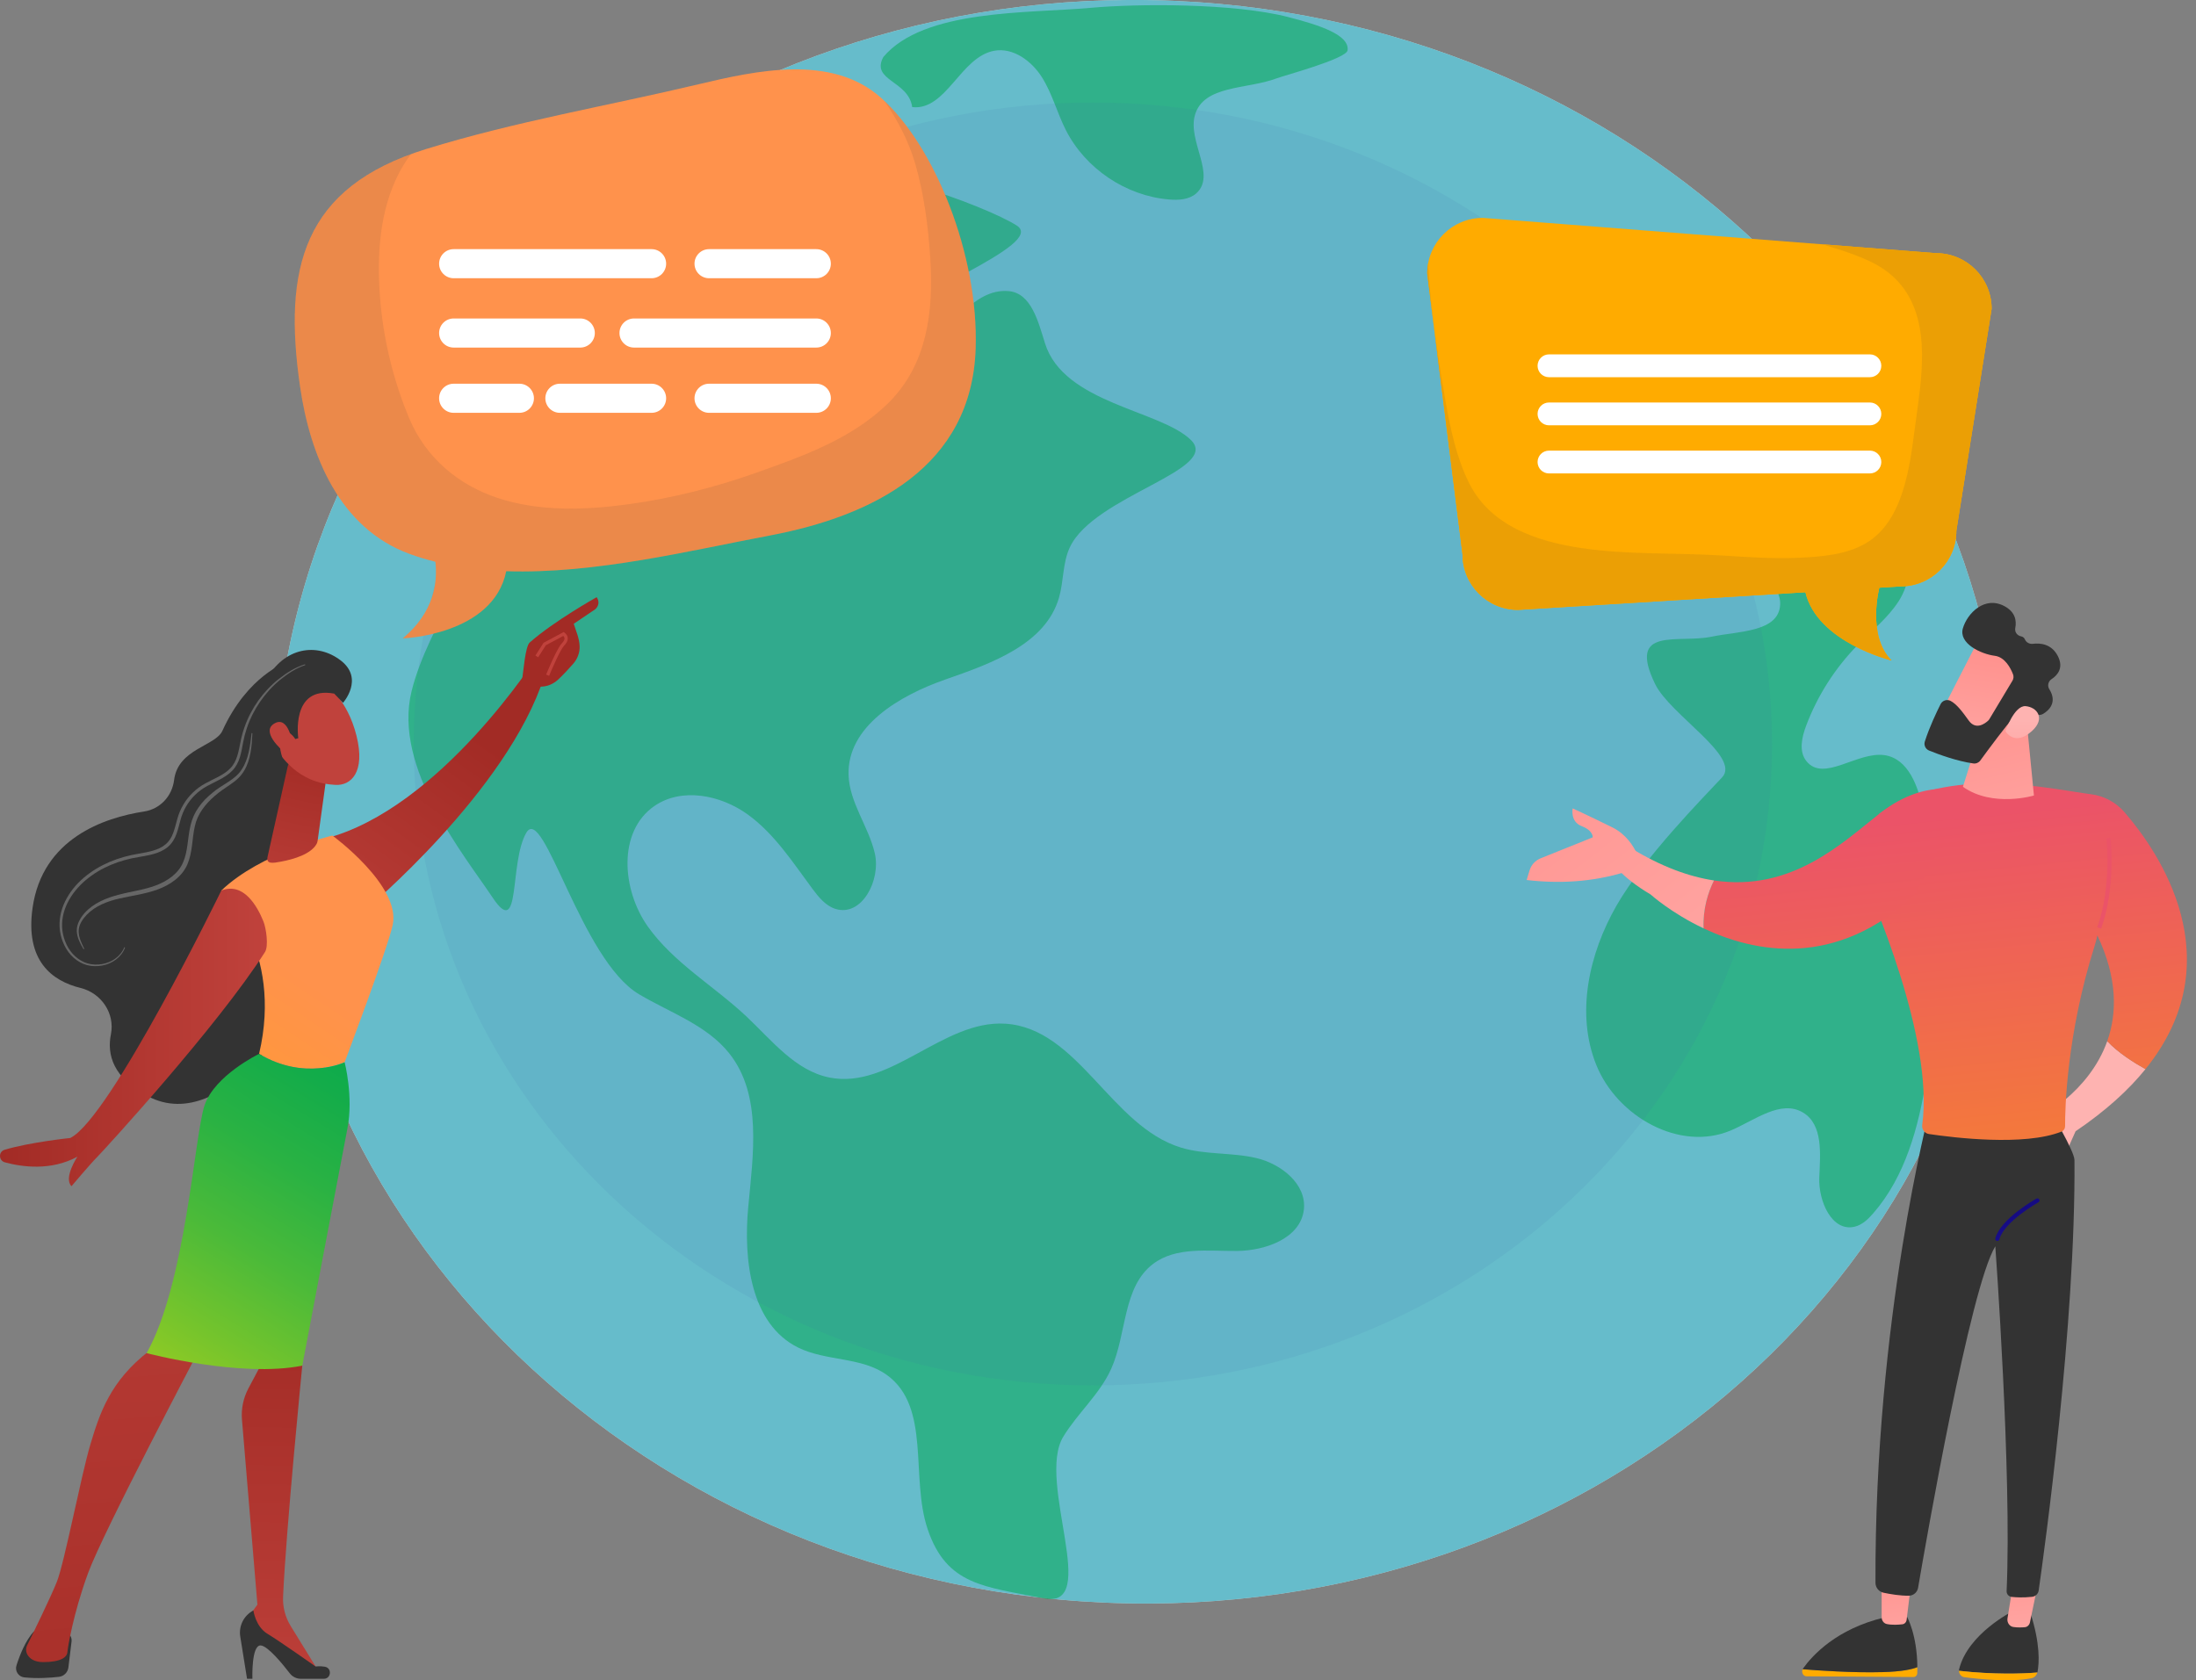 <svg width="196" height="150" viewBox="0 0 196 150" fill="none" xmlns="http://www.w3.org/2000/svg">
    <rect x="0" y="0" width="196" height="150" fill="#808080" stroke="none"/>
    <g clip-path="url(#clip0_238_741)">
        <path d="M178.893 74.957C180.624 35.471 147.475 1.946 104.853 0.078C62.231 -1.791 26.276 28.705 24.545 68.191C22.814 107.677 55.963 141.202 98.585 143.07C141.207 144.939 177.162 114.443 178.893 74.957Z" fill="white"/>
        <path opacity="0.6" d="M178.893 74.957C180.624 35.471 147.475 1.946 104.853 0.078C62.231 -1.791 26.276 28.705 24.545 68.191C22.814 107.677 55.963 141.202 98.585 143.07C141.207 144.939 177.162 114.443 178.893 74.957Z" fill="#008FA8"/>
        <path opacity="0.53" d="M43.451 24.165C41.755 26.887 40.448 29.951 40.694 33.149C40.978 36.851 42.852 40.318 42.948 44.03C43.11 50.326 38.251 55.595 36.735 61.708C35.041 68.539 41.429 76.324 43.974 80.137C46.519 83.95 45.425 77.043 46.969 74.35C48.513 71.657 51.841 85.683 57.039 88.763C59.828 90.415 63.101 91.514 65.107 94.06C68.033 97.774 67.222 103.058 66.782 107.767C66.343 112.474 67.002 118.212 71.241 120.304C73.738 121.536 76.911 121.119 79.164 122.755C83.12 125.627 81.23 131.89 82.798 136.521C84.502 141.557 87.883 141.624 93.113 142.691C98.343 143.758 92.454 132.268 94.904 128.252C96.191 126.142 98.158 124.462 99.173 122.208C100.582 119.081 100.185 114.905 102.917 112.833C104.965 111.28 107.816 111.7 110.386 111.677C112.956 111.655 116.082 110.539 116.374 107.986C116.632 105.72 114.364 103.913 112.145 103.387C109.926 102.863 107.561 103.113 105.381 102.442C99.146 100.522 96.239 91.798 89.728 91.389C84.163 91.04 79.501 97.287 74.033 96.195C70.985 95.587 68.897 92.888 66.635 90.756C63.728 88.019 60.121 85.963 57.813 82.704C55.506 79.445 55.113 74.236 58.396 71.962C60.835 70.273 64.3 70.959 66.709 72.69C69.119 74.42 70.76 76.988 72.529 79.368C73.076 80.103 73.695 80.866 74.569 81.14C76.922 81.876 78.639 78.566 78.076 76.166C77.513 73.766 75.817 71.654 75.737 69.19C75.597 64.847 80.274 62.092 84.376 60.66C88.479 59.229 93.315 57.523 94.521 53.349C94.947 51.874 94.835 50.252 95.485 48.861C97.641 44.254 109.012 41.953 106.294 39.282C103.576 36.61 94.949 36.03 93.269 30.649C92.667 28.722 92.048 26.176 90.039 25.99C86.766 25.686 84.898 29.738 82.153 30.433C80.85 30.763 80.725 32.977 80.775 35.698C80.812 37.674 79.241 39.306 77.265 39.343C75.289 39.381 73.656 37.81 73.619 35.834C73.605 35.1 73.734 34.359 74.035 33.62C74.564 32.325 75.568 31.289 76.579 30.323C80.802 26.291 93.401 21.861 90.762 20.145C88.124 18.428 75.462 13.693 73.572 16.306C71.683 18.921 74.807 16.707 75.569 19.807C76.33 22.907 66.201 22.491 61.517 23.833C60.744 24.054 59.886 24.27 59.163 23.919C58.353 23.527 58.013 22.585 57.573 21.801C55.221 17.599 47.398 20.326 47.398 20.326C47.398 20.326 44.965 21.73 43.449 24.162L43.451 24.165Z" fill="#00A850"/>
        <path opacity="0.53" d="M78.838 5.094C77.701 7.215 81.083 7.18 81.419 9.562C84.464 9.894 85.714 5.094 88.725 4.534C90.424 4.218 92.071 5.435 92.995 6.896C93.918 8.357 94.349 10.072 95.131 11.613C96.885 15.066 100.506 17.496 104.365 17.81C105.205 17.878 106.13 17.824 106.762 17.268C108.597 15.651 105.972 12.613 106.654 10.264C107.433 7.58 111.303 7.987 113.919 7.003C114.64 6.731 120.19 5.251 120.278 4.485C120.437 3.128 117.863 2.263 114.982 1.523C110.103 0.269 101.518 0.321 97.322 0.701C91.74 1.206 82.438 0.798 78.838 5.094Z" fill="#00A850"/>
        <g opacity="0.53">
            <path d="M171.938 96.267C173.203 88.349 173.098 80.212 171.628 72.329C171.236 70.226 170.318 67.719 168.201 67.415C165.752 67.066 162.753 69.879 161.219 67.937C160.542 67.08 160.813 65.832 161.195 64.81C162.207 62.112 163.79 59.631 165.809 57.578C167.064 56.301 168.5 55.17 169.466 53.665C171.533 50.443 170.081 45.736 167.156 43.267C164.232 40.798 160.459 45.225 157.383 43.468C154.308 41.711 154.212 37.447 153.635 33.953C153.207 31.364 151.3 24.352 149.194 27.767C147.087 31.182 152.004 44.776 157.537 51.292C158.204 52.079 158.942 52.959 158.885 53.988C158.75 56.447 155.168 56.337 152.757 56.841C149.774 57.464 145.201 55.866 147.724 61.064C149.055 63.806 155.412 67.56 153.705 69.395C151.997 71.23 146.745 76.544 144.281 80.843C141.817 85.141 140.622 90.494 142.481 95.087C144.34 99.68 149.927 102.851 154.488 100.916C156.623 100.011 158.95 98.128 160.934 99.327C162.731 100.414 162.465 103.022 162.377 105.12C162.288 107.218 163.498 110.003 165.539 109.51C166.211 109.347 166.739 108.839 167.192 108.317C170.065 105.017 171.247 100.587 171.938 96.266V96.267Z" fill="#00A850"/>
        </g>
        <path opacity="0.09" d="M97.545 123.678C131.022 123.678 158.16 98.04 158.16 66.415C158.16 34.79 131.022 9.153 97.545 9.153C64.067 9.153 36.929 34.79 36.929 66.415C36.929 98.04 64.067 123.678 97.545 123.678Z" fill="#4267AC"/>
        <path d="M25.58 59.115C25.58 59.115 22.101 60.275 19.847 65.246C19.23 66.606 15.884 66.846 15.539 69.634C15.361 71.074 14.295 72.227 12.862 72.446C9.29 72.994 3.788 74.847 2.907 81.047C2.235 85.779 4.648 87.573 7.18 88.195C9.039 88.65 10.274 90.46 9.899 92.337C9.537 94.138 10.076 96.219 13.195 97.865C20.185 101.553 27.166 89.126 27.166 89.126L28.597 67.428L25.579 59.115H25.58Z" fill="#333333"/>
        <path d="M48.044 58.442C48.044 58.442 39.336 72.216 28.982 74.876C28.982 74.876 30.999 80.623 32.557 81.281C32.557 81.281 45.296 70.651 48.57 60.4L48.045 58.442H48.044Z" fill="url(#paint0_linear_238_741)"/>
        <path d="M6.387 146.537L6.105 148.857C6.052 149.297 5.705 149.645 5.264 149.695C4.52 149.781 3.327 149.867 2.159 149.744C1.647 149.689 1.314 149.17 1.47 148.68C1.755 147.784 2.275 146.439 3.026 145.649H5.6C6.075 145.649 6.445 146.064 6.387 146.537Z" fill="#333333"/>
        <path d="M26.544 119.358L26.979 121.914C26.979 121.914 25.525 136.648 25.265 142.543C25.225 143.467 25.464 144.38 25.949 145.167L28.478 149.274L22.05 145.481L21.922 144.697L22.975 143.25L21.597 126.743C21.516 125.773 21.717 124.801 22.174 123.941L23.503 121.443L26.546 119.357L26.544 119.358Z" fill="url(#paint1_linear_238_741)"/>
        <path d="M28.902 149.87H26.851C26.467 149.87 26.105 149.694 25.87 149.39C25.231 148.559 23.906 146.937 23.272 146.895C22.419 146.838 22.528 149.87 22.528 149.87H22.049L21.444 146.103C21.292 145.155 21.763 144.215 22.614 143.771C22.614 143.771 22.809 145.213 23.867 145.851C24.924 146.489 28.169 148.773 28.169 148.773C28.169 148.773 28.566 148.717 29.002 148.796C29.649 148.913 29.559 149.871 28.901 149.871L28.902 149.87Z" fill="#333333"/>
        <path d="M17.74 120.572C17.74 120.572 9.217 136.737 7.863 140.429C6.509 144.119 6.034 147.199 6.016 147.49C5.987 147.946 5.421 148.382 3.858 148.382C3.053 148.382 2.657 148.059 2.464 147.746C2.299 147.48 2.29 147.145 2.43 146.864C2.923 145.867 4.487 142.678 5.067 141.232C5.758 139.505 7.246 131.682 8.063 128.962C8.879 126.241 9.801 123.29 13.355 120.572C13.355 120.572 15.794 118.182 17.74 120.572Z" fill="url(#paint2_linear_238_741)"/>
        <path d="M23.124 94.084C25.322 84.769 19.753 79.5 19.753 79.5C23.267 76.127 29.669 74.592 29.669 74.592C29.669 74.592 35.779 79.059 35.054 82.555C34.629 84.604 30.76 94.828 30.76 94.828C30.76 94.828 27.182 96.521 23.125 94.084H23.124Z" fill="url(#paint3_linear_238_741)"/>
        <path d="M18.249 98.695C19.144 96 23.124 94.084 23.124 94.084C27.182 96.521 30.759 94.828 30.759 94.828C30.759 94.828 31.562 97.895 31.008 100.746C30.454 103.595 26.98 121.915 26.98 121.915C21.505 123.024 13.085 120.799 13.085 120.799C16.572 114.608 17.356 101.392 18.25 98.696L18.249 98.695Z" fill="url(#paint4_linear_238_741)"/>
        <path d="M25.675 68.436L23.887 76.465C23.717 77.172 24.361 77.057 25.076 76.922C26.247 76.702 27.756 76.247 28.26 75.336C28.312 75.243 28.338 75.138 28.352 75.034L29.12 69.467C29.18 69.025 28.942 68.596 28.534 68.416L27.052 67.759C26.482 67.506 25.821 67.831 25.674 68.439L25.675 68.436Z" fill="url(#paint5_linear_238_741)"/>
        <path d="M29.099 61.118C29.099 61.118 31.002 62.405 31.819 65.686C32.636 68.966 31.308 70.143 29.946 70.071C28.585 69.999 26.61 69.578 24.898 67.224C23.187 64.871 26.605 59.544 29.098 61.118H29.099Z" fill="url(#paint6_linear_238_741)"/>
        <path d="M26.624 65.9C26.624 65.9 25.927 61.2 29.829 61.92L30.618 62.741C30.618 62.741 32.528 60.59 30.414 58.964C28.3 57.338 25.367 57.755 23.744 60.715C22.121 63.674 21.533 65.754 22.893 67.595C24.254 69.434 25.277 67.856 25.277 67.856C25.277 67.856 24.653 66.264 25.171 65.58C25.688 64.897 26.356 65.978 26.356 65.978L26.625 65.9H26.624Z" fill="#333333"/>
        <path d="M26.09 66.303C26.09 66.303 25.746 63.884 24.511 64.576C23.276 65.268 24.956 66.835 25.63 67.368L26.09 66.303Z" fill="url(#paint7_linear_238_741)"/>
        <path d="M47.984 61.277C48.011 61.562 46.954 61.758 46.618 60.547C46.71 60.021 46.874 57.718 47.277 57.36C49.425 55.455 53.254 53.312 53.254 53.312C53.682 53.965 53.12 54.396 53.12 54.396L51.209 55.686C51.408 56.347 51.7 56.93 51.733 57.685C51.757 58.256 51.546 58.815 51.168 59.248C50.787 59.682 50.275 60.244 49.813 60.67C48.94 61.477 47.984 61.279 47.984 61.279V61.277Z" fill="url(#paint8_linear_238_741)"/>
        <path d="M49.011 60.334L48.742 60.224C48.781 60.129 49.697 57.903 50.139 57.441C50.31 57.262 50.393 57.108 50.385 56.983C50.381 56.912 50.345 56.842 50.277 56.771L48.718 57.604L48.033 58.677L47.789 58.52L48.514 57.384L50.316 56.421L50.391 56.481C50.571 56.629 50.664 56.786 50.675 56.964C50.688 57.176 50.581 57.397 50.348 57.64C50.013 57.991 49.269 59.703 49.009 60.333L49.011 60.334Z" fill="url(#paint9_linear_238_741)"/>
        <path d="M19.753 79.5C19.753 79.5 9.859 99.815 6.275 101.591C6.275 101.591 2.637 101.971 0.411 102.645C-0.149 102.815 -0.131 103.61 0.434 103.764C1.985 104.187 4.554 104.54 6.908 103.262C6.908 103.262 5.643 105.158 6.381 105.896C6.381 105.896 8.067 103.894 8.7 103.262C9.256 102.705 19.389 91.659 23.648 84.996C23.992 84.458 23.753 82.858 23.515 82.266C22.964 80.902 21.744 78.725 19.753 79.5Z" fill="url(#paint10_linear_238_741)"/>
        <path opacity="0.25" d="M27.247 59.376C26.409 59.65 25.661 60.153 24.98 60.708C24.299 61.267 23.707 61.931 23.209 62.654C22.711 63.378 22.311 64.167 22.032 64.999C21.893 65.415 21.783 65.839 21.701 66.271C21.618 66.704 21.549 67.148 21.415 67.584C21.285 68.019 21.071 68.452 20.742 68.787C20.42 69.127 20.025 69.371 19.63 69.584C19.233 69.796 18.829 69.98 18.45 70.194C18.069 70.404 17.723 70.662 17.414 70.962C16.794 71.563 16.346 72.331 16.12 73.165C16 73.585 15.908 74.024 15.748 74.455C15.594 74.884 15.344 75.311 14.975 75.613C14.61 75.92 14.172 76.104 13.735 76.23C13.297 76.356 12.853 76.43 12.417 76.505C11.546 76.644 10.699 76.872 9.891 77.212C8.291 77.888 6.822 79.023 6.036 80.583C5.646 81.356 5.46 82.236 5.573 83.095C5.689 83.947 6.065 84.786 6.705 85.368C7.023 85.659 7.4 85.888 7.814 86.008C8.228 86.125 8.673 86.14 9.1 86.068C9.953 85.935 10.771 85.389 11.094 84.565L11.162 84.59C10.847 85.451 10.008 86.037 9.123 86.195C8.678 86.279 8.214 86.274 7.771 86.159C7.329 86.042 6.922 85.807 6.581 85.506C5.891 84.899 5.49 84.02 5.355 83.125C5.225 82.22 5.411 81.285 5.81 80.473C6.207 79.654 6.793 78.94 7.481 78.356C8.169 77.768 8.953 77.305 9.779 76.95C10.607 76.597 11.485 76.358 12.366 76.214C12.803 76.137 13.236 76.062 13.651 75.941C14.064 75.82 14.46 75.648 14.777 75.379C15.097 75.114 15.316 74.751 15.463 74.349C15.614 73.948 15.707 73.515 15.833 73.083C16.074 72.206 16.554 71.387 17.213 70.755C17.54 70.438 17.915 70.164 18.312 69.947C18.707 69.727 19.113 69.544 19.499 69.339C19.884 69.133 20.254 68.904 20.546 68.598C20.844 68.299 21.041 67.917 21.17 67.506C21.302 67.094 21.377 66.66 21.466 66.223C21.553 65.784 21.672 65.348 21.82 64.925C22.116 64.077 22.535 63.274 23.053 62.542C23.578 61.817 24.193 61.155 24.897 60.603C25.599 60.056 26.363 59.565 27.224 59.303L27.245 59.372L27.247 59.376Z" fill="white"/>
        <path opacity="0.25" d="M22.529 65.455C22.502 66.026 22.468 66.6 22.363 67.171C22.26 67.738 22.094 68.308 21.786 68.816C21.631 69.068 21.444 69.305 21.227 69.508C21.011 69.712 20.774 69.885 20.536 70.05C20.057 70.372 19.591 70.683 19.167 71.054C18.321 71.78 17.611 72.688 17.388 73.774C17.134 74.849 17.204 76.041 16.724 77.169C16.481 77.728 16.075 78.21 15.603 78.575C15.13 78.943 14.596 79.213 14.045 79.416C12.936 79.816 11.787 79.957 10.686 80.206C9.595 80.453 8.503 80.868 7.731 81.675C7.358 82.072 7.027 82.564 7.02 83.113C7.014 83.664 7.27 84.194 7.52 84.702L7.456 84.736C7.173 84.245 6.876 83.721 6.854 83.113C6.845 82.811 6.924 82.508 7.055 82.243C7.185 81.975 7.355 81.731 7.55 81.508C8.351 80.619 9.491 80.158 10.604 79.872C11.721 79.575 12.864 79.442 13.907 79.046C14.94 78.66 15.913 77.994 16.336 76.996C16.78 76.002 16.733 74.827 17.006 73.681C17.14 73.105 17.389 72.542 17.734 72.061C18.073 71.573 18.494 71.154 18.947 70.788C19.829 70.019 20.99 69.635 21.579 68.683C21.887 68.224 22.075 67.685 22.2 67.136C22.326 66.584 22.391 66.016 22.456 65.448L22.528 65.453L22.529 65.455Z" fill="white"/>
        <path d="M188.078 92.948C189.051 93.987 190.484 94.884 191.491 95.444C189.986 97.305 187.949 99.168 185.252 100.992L184.48 102.725L182.007 99.761C182.007 99.761 186.444 97.553 188.077 92.95L188.078 92.948Z" fill="url(#paint11_linear_238_741)"/>
        <path d="M174.845 149.156C174.845 149.104 174.848 149.049 174.862 148.996C175.662 145.82 179.637 143.842 179.637 143.842L181.213 143.966C182.118 146.764 182.002 148.481 181.857 149.246C181.853 149.267 181.847 149.288 181.841 149.308C180.541 149.425 177.867 149.5 174.845 149.156Z" fill="#333333"/>
        <path d="M181.841 149.308C181.771 149.564 181.582 149.762 181.34 149.814C179.492 150.203 176.555 149.89 175.321 149.728C175.049 149.692 174.849 149.441 174.845 149.157C177.867 149.501 180.541 149.425 181.841 149.309V149.308Z" fill="#FFAB00"/>
        <path d="M181.847 141.62L181.18 144.832C181.131 145.068 180.951 145.244 180.731 145.265C180.464 145.289 180.082 145.305 179.698 145.248C179.354 145.198 179.114 144.848 179.175 144.472L179.639 141.62H181.848H181.847Z" fill="url(#paint12_linear_238_741)"/>
        <path d="M168.024 149.275C169.763 149.227 170.664 149.022 171.129 148.832C171.13 149.005 171.129 149.181 171.124 149.363C171.118 149.557 170.974 149.713 170.796 149.712L161.244 149.65C160.939 149.648 160.761 149.295 160.893 149.015C162.145 149.119 165.335 149.35 168.024 149.274V149.275Z" fill="#FFAB00"/>
        <path d="M160.893 149.016C160.904 148.991 160.914 148.967 160.931 148.944C161.775 147.766 163.923 145.418 168.168 144.4L170.205 144.336C170.205 144.336 171.112 145.913 171.129 148.833C170.664 149.023 169.764 149.228 168.024 149.276C165.335 149.352 162.145 149.12 160.893 149.017V149.016Z" fill="#333333"/>
        <path d="M170.582 141.25C170.56 141.402 170.281 143.709 170.173 144.604C170.147 144.817 169.993 144.981 169.799 145.004C169.452 145.046 168.891 145.084 168.401 144.983C168.136 144.928 167.944 144.674 167.944 144.379V140.757L170.582 141.251V141.25Z" fill="url(#paint13_linear_238_741)"/>
        <path d="M172.216 99.142C172.216 99.142 167.304 117.81 167.392 141.302C167.394 141.731 167.695 142.1 168.114 142.189C168.731 142.318 169.639 142.473 170.391 142.452C170.792 142.441 171.128 142.143 171.195 141.748C171.883 137.709 175.836 114.953 178.088 111.26C178.088 111.26 179.57 131.526 179.097 142.04C179.086 142.302 179.277 142.528 179.536 142.559C179.931 142.604 180.561 142.639 181.364 142.554C181.669 142.522 181.915 142.291 181.958 141.988C182.449 138.569 185.272 118.221 185.153 103.562C185.145 102.736 182.967 99.142 182.967 99.142H172.215H172.216Z" fill="#333333"/>
        <path d="M165.384 76.549C166.182 75.549 166.879 74.478 167.464 73.374C168.28 71.833 167.53 74.373 167.752 72.631C173.862 68.222 183.063 70.454 186.622 70.902C187.789 71.049 188.857 71.625 189.625 72.515C192.675 76.044 199.368 85.707 191.49 95.444C190.483 94.884 189.05 93.987 188.078 92.948C188.949 90.492 189.02 87.353 187.194 83.503C187.132 83.807 187.055 84.11 186.961 84.407C184.443 92.382 184.31 99.019 184.315 100.548C184.315 100.756 184.191 100.942 183.998 101.02C180.685 102.348 174.307 101.558 172.166 101.238C171.774 101.18 171.51 100.814 171.564 100.421C172.615 92.809 167.223 80.287 165.799 77.151C165.696 76.926 165.555 76.722 165.383 76.549L165.384 76.549Z" fill="url(#paint14_linear_238_741)"/>
        <path d="M180.897 64.493L181.535 71.017C181.535 71.017 177.865 72.122 175.196 70.239L177.072 64.309L180.897 64.493Z" fill="url(#paint15_linear_238_741)"/>
        <path d="M176.639 57.058C176.551 57.141 172.912 64.288 172.912 64.288L177.037 66.279L181.492 60.018C181.492 60.018 178.117 55.666 176.639 57.058Z" fill="url(#paint16_linear_238_741)"/>
        <path d="M179.667 60.191C179.741 60.381 179.723 60.593 179.618 60.768L177.56 64.197C177.529 64.25 177.492 64.296 177.447 64.337C177.202 64.565 176.364 65.228 175.716 64.326C175.164 63.556 174.646 62.857 174.091 62.569C173.767 62.4 173.367 62.535 173.204 62.861C172.865 63.533 172.209 64.902 171.796 66.201C171.693 66.526 171.861 66.876 172.177 67.004C173.012 67.342 174.663 67.954 176.128 68.156C176.369 68.189 176.606 68.089 176.749 67.892C177.379 67.028 179.156 64.616 179.762 64.012C180.325 63.451 181.364 63.662 181.832 63.797C182.01 63.848 182.2 63.824 182.358 63.728C182.834 63.442 183.663 62.729 182.904 61.522C182.715 61.222 182.811 60.822 183.108 60.628C183.639 60.279 184.214 59.624 183.665 58.562C183.11 57.488 182.119 57.392 181.443 57.475C181.145 57.512 180.841 57.354 180.726 57.076C180.675 56.953 180.574 56.847 180.386 56.809C180.032 56.737 179.8 56.413 179.87 56.059C179.989 55.45 179.9 54.661 178.929 54.128C177.15 53.149 175.59 54.743 175.194 56.089C174.798 57.435 176.787 58.386 178.04 58.545C178.959 58.661 179.463 59.665 179.666 60.19L179.667 60.191Z" fill="#333333"/>
        <path d="M178.99 65.272C178.99 65.272 179.781 62.956 180.794 63.041C181.807 63.127 182.604 64.135 181.349 65.27C179.787 66.681 178.99 65.272 178.99 65.272Z" fill="url(#paint17_linear_238_741)"/>
        <path d="M187.529 82.906C188.864 79.251 188.38 74.839 188.375 74.795L188.008 74.837C188.013 74.88 188.486 79.208 187.182 82.779L187.53 82.907L187.529 82.906Z" fill="#EB5368"/>
        <path d="M178.27 110.784C178.352 110.784 178.427 110.729 178.449 110.645C178.856 109.074 181.907 107.348 181.938 107.33C182.027 107.28 182.059 107.168 182.009 107.078C181.958 106.989 181.846 106.957 181.756 107.007C181.626 107.08 178.537 108.829 178.09 110.553C178.065 110.651 178.124 110.752 178.223 110.778C178.239 110.782 178.254 110.784 178.27 110.784Z" fill="url(#paint18_linear_238_741)"/>
        <path d="M152.981 78.601C159.892 79.638 164.397 75.277 167.753 72.631C172.185 69.139 175.633 70.839 175.633 70.839L170.907 79.858C163.849 86.513 156.613 85.035 152.051 82.879C151.981 81.136 152.446 79.679 152.98 78.602L152.981 78.601Z" fill="url(#paint19_linear_238_741)"/>
        <path d="M143.268 74.478L145.56 75.711C148.309 77.384 150.768 78.268 152.981 78.601C152.447 79.678 151.981 81.136 152.052 82.878C149.148 81.505 147.327 79.857 147.327 79.857C142.135 76.761 143.268 74.477 143.268 74.477V74.478Z" fill="url(#paint20_linear_238_741)"/>
        <path d="M136.517 77.706C136.665 77.214 137.028 76.816 137.505 76.625L142.155 74.754C142.155 74.754 142.225 74.158 141.173 73.753C140.12 73.348 140.366 72.168 140.366 72.168C140.366 72.168 141.805 72.825 143.91 73.865C145.114 74.46 145.791 75.511 146.149 76.302L144.952 77.877C142.085 78.739 139.184 78.903 136.259 78.561L136.517 77.707V77.706Z" fill="url(#paint21_linear_238_741)"/>
        <path d="M132.349 19.451L172.795 22.601C175.537 22.601 177.76 24.824 177.76 27.566L174.611 47.385C174.611 50.126 172.388 52.349 169.646 52.349L167.737 52.467C167.737 52.467 166.604 56.741 168.826 58.963C168.826 58.963 162.205 57.362 161.138 52.872L135.497 54.449C132.755 54.449 130.532 52.226 130.532 49.484L127.383 24.415C127.383 21.674 129.606 19.451 132.348 19.451L132.349 19.451Z" fill="#FFAB00"/>
        <path d="M127.477 23.468C127.536 24.817 127.643 26.165 127.794 27.51C128.107 30.286 128.524 33.055 129.016 35.804C129.46 38.279 129.983 40.835 131.111 43.103C133.007 46.913 137.103 48.321 141.082 48.918C145.243 49.543 149.423 49.332 153.605 49.586C155.909 49.726 158.222 49.896 160.531 49.793C162.516 49.704 164.758 49.535 166.515 48.509C169.911 46.526 170.458 41.599 170.922 38.098C171.451 34.107 172.462 28.898 169.698 25.474C168.417 23.889 166.764 23.185 164.891 22.523C164.275 22.304 163.487 22.09 162.707 21.814L172.796 22.599C175.538 22.599 177.761 24.822 177.761 27.564L174.612 47.382C174.612 50.124 172.389 52.347 169.647 52.347L167.738 52.465C167.738 52.465 166.605 56.739 168.827 58.961C168.827 58.961 162.206 57.36 161.139 52.87L135.498 54.447C132.756 54.447 130.533 52.224 130.533 49.482L127.384 24.413C127.384 24.089 127.417 23.773 127.476 23.466L127.477 23.468Z" fill="#FFAB00"/>
        <path d="M137.233 32.655C137.233 33.218 137.689 33.674 138.252 33.674H166.894C167.457 33.674 167.913 33.218 167.913 32.655C167.913 32.093 167.457 31.636 166.894 31.636H138.252C137.69 31.636 137.233 32.092 137.233 32.655Z" fill="white"/>
        <path d="M137.233 36.951C137.233 37.513 137.689 37.969 138.252 37.969H166.894C167.457 37.969 167.913 37.514 167.913 36.951C167.913 36.388 167.457 35.932 166.894 35.932H138.252C137.69 35.932 137.233 36.388 137.233 36.951Z" fill="white"/>
        <path d="M137.233 41.246C137.233 41.809 137.689 42.265 138.252 42.265H166.894C167.457 42.265 167.913 41.809 167.913 41.246C167.913 40.684 167.457 40.228 166.894 40.228H138.252C137.69 40.228 137.233 40.684 137.233 41.246Z" fill="white"/>
        <path opacity="0.1" d="M127.477 23.468C127.536 24.817 127.643 26.165 127.794 27.51C128.107 30.286 128.524 33.055 129.016 35.804C129.46 38.279 129.983 40.835 131.111 43.103C133.007 46.913 137.103 48.321 141.082 48.918C145.243 49.543 149.423 49.332 153.605 49.586C155.909 49.726 158.222 49.896 160.531 49.793C162.516 49.704 164.758 49.535 166.515 48.509C169.911 46.526 170.458 41.599 170.922 38.098C171.451 34.107 172.462 28.898 169.698 25.474C168.417 23.889 166.764 23.185 164.891 22.523C164.275 22.304 163.487 22.09 162.707 21.814L172.796 22.599C175.538 22.599 177.761 24.822 177.761 27.564L174.612 47.382C174.612 50.124 172.389 52.347 169.647 52.347L167.738 52.465C167.738 52.465 166.605 56.739 168.827 58.961C168.827 58.961 162.206 57.36 161.139 52.87L135.498 54.447C132.756 54.447 130.533 52.224 130.533 49.482L127.384 24.413C127.384 24.089 127.417 23.773 127.476 23.466L127.477 23.468Z" fill="#333333"/>
        <path d="M78.606 8.706C74.212 4.815 67.501 6.297 62.346 7.523C54.242 9.452 45.998 10.842 38.029 13.306C26.991 16.72 25.259 23.984 26.782 34.519C27.674 40.68 30.302 47.15 36.544 49.445C37.298 49.722 38.071 49.953 38.86 50.151C39.069 51.934 38.771 54.64 35.95 56.989C35.95 56.989 44.012 56.715 45.183 50.993C53.054 51.261 61.628 49.141 68.672 47.814C77.92 46.07 86.724 41.68 87.08 31.137C87.361 22.8 83.448 12.995 78.607 8.707L78.606 8.706Z" fill="#FF924C"/>
        <path opacity="0.1" d="M78.923 8.999C80.116 10.719 81.094 12.586 81.684 14.605C82.479 17.33 82.853 20.274 83.034 23.102C83.335 27.773 82.755 32.578 79.258 36.008C76.02 39.184 71.62 40.744 67.429 42.228C63.763 43.527 59.89 44.501 56.037 45.024C52.23 45.539 48.166 45.682 44.468 44.472C40.913 43.309 38.014 40.864 36.541 37.385C35.071 33.913 34.17 30.09 33.901 26.332C33.641 22.69 33.894 18.764 35.605 15.466C35.92 14.858 36.277 14.292 36.671 13.766C26.855 17.348 25.324 24.434 26.782 34.518C27.674 40.679 30.302 47.149 36.544 49.444C37.298 49.721 38.071 49.952 38.86 50.15C39.069 51.932 38.771 54.639 35.95 56.988C35.95 56.988 44.012 56.714 45.183 50.992C53.054 51.26 61.628 49.14 68.672 47.813C77.92 46.069 86.724 41.679 87.08 31.136C87.355 22.983 83.617 13.428 78.924 9L78.923 8.999Z" fill="#333333"/>
        <path d="M59.455 23.541C59.455 24.258 58.873 24.839 58.156 24.839H40.491C39.774 24.839 39.192 24.258 39.192 23.541C39.192 22.823 39.774 22.242 40.491 22.242H58.156C58.873 22.242 59.455 22.823 59.455 23.541Z" fill="white"/>
        <path d="M74.156 23.541C74.156 24.258 73.574 24.839 72.857 24.839H63.286C62.569 24.839 61.987 24.258 61.987 23.541C61.987 22.823 62.569 22.242 63.286 22.242H72.857C73.574 22.242 74.156 22.823 74.156 23.541Z" fill="white"/>
        <path d="M53.09 29.73C53.09 30.447 52.509 31.029 51.791 31.029H40.491C39.774 31.029 39.192 30.447 39.192 29.73C39.192 29.013 39.774 28.431 40.491 28.431H51.791C52.509 28.431 53.09 29.013 53.09 29.73Z" fill="white"/>
        <path d="M74.156 29.73C74.156 30.447 73.574 31.029 72.857 31.029H56.588C55.871 31.029 55.29 30.447 55.29 29.73C55.29 29.013 55.871 28.431 56.588 28.431H72.857C73.574 28.431 74.156 29.013 74.156 29.73Z" fill="white"/>
        <path d="M59.455 35.555C59.455 36.273 58.873 36.854 58.156 36.854H49.973C49.256 36.854 48.674 36.273 48.674 35.555C48.674 34.838 49.256 34.256 49.973 34.256H58.156C58.873 34.256 59.455 34.838 59.455 35.555Z" fill="white"/>
        <path d="M47.655 35.555C47.655 36.273 47.074 36.854 46.356 36.854H40.49C39.773 36.854 39.191 36.273 39.191 35.555C39.191 34.838 39.773 34.256 40.49 34.256H46.356C47.074 34.256 47.655 34.838 47.655 35.555Z" fill="white"/>
        <path d="M74.156 35.555C74.156 36.273 73.574 36.854 72.857 36.854H63.286C62.569 36.854 61.987 36.273 61.987 35.555C61.987 34.838 62.569 34.256 63.286 34.256H72.857C73.574 34.256 74.156 34.838 74.156 35.555Z" fill="white"/>
    </g>
    <defs>
        <linearGradient id="paint0_linear_238_741" x1="41.529" y1="64.957" x2="25.78" y2="86.723" gradientUnits="userSpaceOnUse">
            <stop stop-color="#A22B25"/>
            <stop offset="1" stop-color="#C0423C"/>
        </linearGradient>
        <linearGradient id="paint1_linear_238_741" x1="25.324" y1="116.413" x2="24.786" y2="155.428" gradientUnits="userSpaceOnUse">
            <stop stop-color="#A22B25"/>
            <stop offset="1" stop-color="#C0423C"/>
        </linearGradient>
        <linearGradient id="paint2_linear_238_741" x1="12.996" y1="168.535" x2="5.854" y2="85.06" gradientUnits="userSpaceOnUse">
            <stop stop-color="#A22B25"/>
            <stop offset="1" stop-color="#C0423C"/>
        </linearGradient>
        <linearGradient id="paint3_linear_238_741" x1="25.752" y1="86.422" x2="-0.482" y2="125.572" gradientUnits="userSpaceOnUse">
            <stop stop-color="#FF924C"/>
            <stop offset="1" stop-color="#FFAB00"/>
        </linearGradient>
        <linearGradient id="paint4_linear_238_741" x1="37.251" y1="86.165" x2="15.592" y2="121.733" gradientUnits="userSpaceOnUse">
            <stop stop-color="#00A850"/>
            <stop offset="0.15" stop-color="#04A94E"/>
            <stop offset="0.32" stop-color="#13AC4A"/>
            <stop offset="0.51" stop-color="#2AB243"/>
            <stop offset="0.71" stop-color="#4BBA39"/>
            <stop offset="0.91" stop-color="#75C42C"/>
            <stop offset="1" stop-color="#8AC926"/>
        </linearGradient>
        <linearGradient id="paint5_linear_238_741" x1="27.925" y1="67.055" x2="24.651" y2="82.837" gradientUnits="userSpaceOnUse">
            <stop stop-color="#A22B25"/>
            <stop offset="1" stop-color="#C0423C"/>
        </linearGradient>
        <linearGradient id="paint6_linear_238_741" x1="-16.929" y1="99.364" x2="-9.58" y2="93.943" gradientUnits="userSpaceOnUse">
            <stop stop-color="#A22B25"/>
            <stop offset="1" stop-color="#C0423C"/>
        </linearGradient>
        <linearGradient id="paint7_linear_238_741" x1="-18.085" y1="97.797" x2="-10.738" y2="92.375" gradientUnits="userSpaceOnUse">
            <stop stop-color="#A22B25"/>
            <stop offset="1" stop-color="#C0423C"/>
        </linearGradient>
        <linearGradient id="paint8_linear_238_741" x1="43.418" y1="66.325" x2="27.67" y2="88.091" gradientUnits="userSpaceOnUse">
            <stop stop-color="#A22B25"/>
            <stop offset="1" stop-color="#C0423C"/>
        </linearGradient>
        <linearGradient id="paint9_linear_238_741" x1="48.303" y1="46.799" x2="48.893" y2="53.74" gradientUnits="userSpaceOnUse">
            <stop stop-color="#A22B25"/>
            <stop offset="1" stop-color="#C0423C"/>
        </linearGradient>
        <linearGradient id="paint10_linear_238_741" x1="-6.59098e-06" y1="92.617" x2="23.82" y2="92.617" gradientUnits="userSpaceOnUse">
            <stop stop-color="#A22B25"/>
            <stop offset="1" stop-color="#C0423C"/>
        </linearGradient>
        <linearGradient id="paint11_linear_238_741" x1="193.143" y1="83.012" x2="189.262" y2="91.869" gradientUnits="userSpaceOnUse">
            <stop stop-color="#FF928E"/>
            <stop offset="1" stop-color="#FEB3B1"/>
        </linearGradient>
        <linearGradient id="paint12_linear_238_741" x1="179.979" y1="138.529" x2="181.337" y2="150.383" gradientUnits="userSpaceOnUse">
            <stop stop-color="#FF928E"/>
            <stop offset="1" stop-color="#FEB3B1"/>
        </linearGradient>
        <linearGradient id="paint13_linear_238_741" x1="168.915" y1="139.797" x2="170.273" y2="151.651" gradientUnits="userSpaceOnUse">
            <stop stop-color="#FF928E"/>
            <stop offset="1" stop-color="#FEB3B1"/>
        </linearGradient>
        <linearGradient id="paint14_linear_238_741" x1="179.43" y1="72.339" x2="186.407" y2="140.648" gradientUnits="userSpaceOnUse">
            <stop stop-color="#EB5368"/>
            <stop offset="1" stop-color="#FFAB00"/>
        </linearGradient>
        <linearGradient id="paint15_linear_238_741" x1="176.979" y1="62.747" x2="182.165" y2="85.16" gradientUnits="userSpaceOnUse">
            <stop stop-color="#FF928E"/>
            <stop offset="1" stop-color="#FEB3B1"/>
        </linearGradient>
        <linearGradient id="paint16_linear_238_741" x1="177.846" y1="58.409" x2="175.289" y2="73.452" gradientUnits="userSpaceOnUse">
            <stop stop-color="#FF928E"/>
            <stop offset="1" stop-color="#FEB3B1"/>
        </linearGradient>
        <linearGradient id="paint17_linear_238_741" x1="180.064" y1="74.828" x2="180.518" y2="64.265" gradientUnits="userSpaceOnUse">
            <stop stop-color="#FF928E"/>
            <stop offset="1" stop-color="#FEB3B1"/>
        </linearGradient>
        <linearGradient id="paint18_linear_238_741" x1="177.141" y1="103.69" x2="180.783" y2="110.173" gradientUnits="userSpaceOnUse">
            <stop stop-color="#09005D"/>
            <stop offset="1" stop-color="#1A0F91"/>
        </linearGradient>
        <linearGradient id="paint19_linear_238_741" x1="163.536" y1="73.856" x2="171.003" y2="146.975" gradientUnits="userSpaceOnUse">
            <stop stop-color="#EB5368"/>
            <stop offset="1" stop-color="#FFAB00"/>
        </linearGradient>
        <linearGradient id="paint20_linear_238_741" x1="136.247" y1="62.2" x2="167.984" y2="102.805" gradientUnits="userSpaceOnUse">
            <stop stop-color="#FF928E"/>
            <stop offset="1" stop-color="#FEB3B1"/>
        </linearGradient>
        <linearGradient id="paint21_linear_238_741" x1="131.999" y1="65.52" x2="163.736" y2="106.124" gradientUnits="userSpaceOnUse">
            <stop stop-color="#FF928E"/>
            <stop offset="1" stop-color="#FEB3B1"/>
        </linearGradient>
        <clipPath id="clip0_238_741">
            <rect width="195.19" height="150" fill="white"/>
        </clipPath>
    </defs>
</svg>
